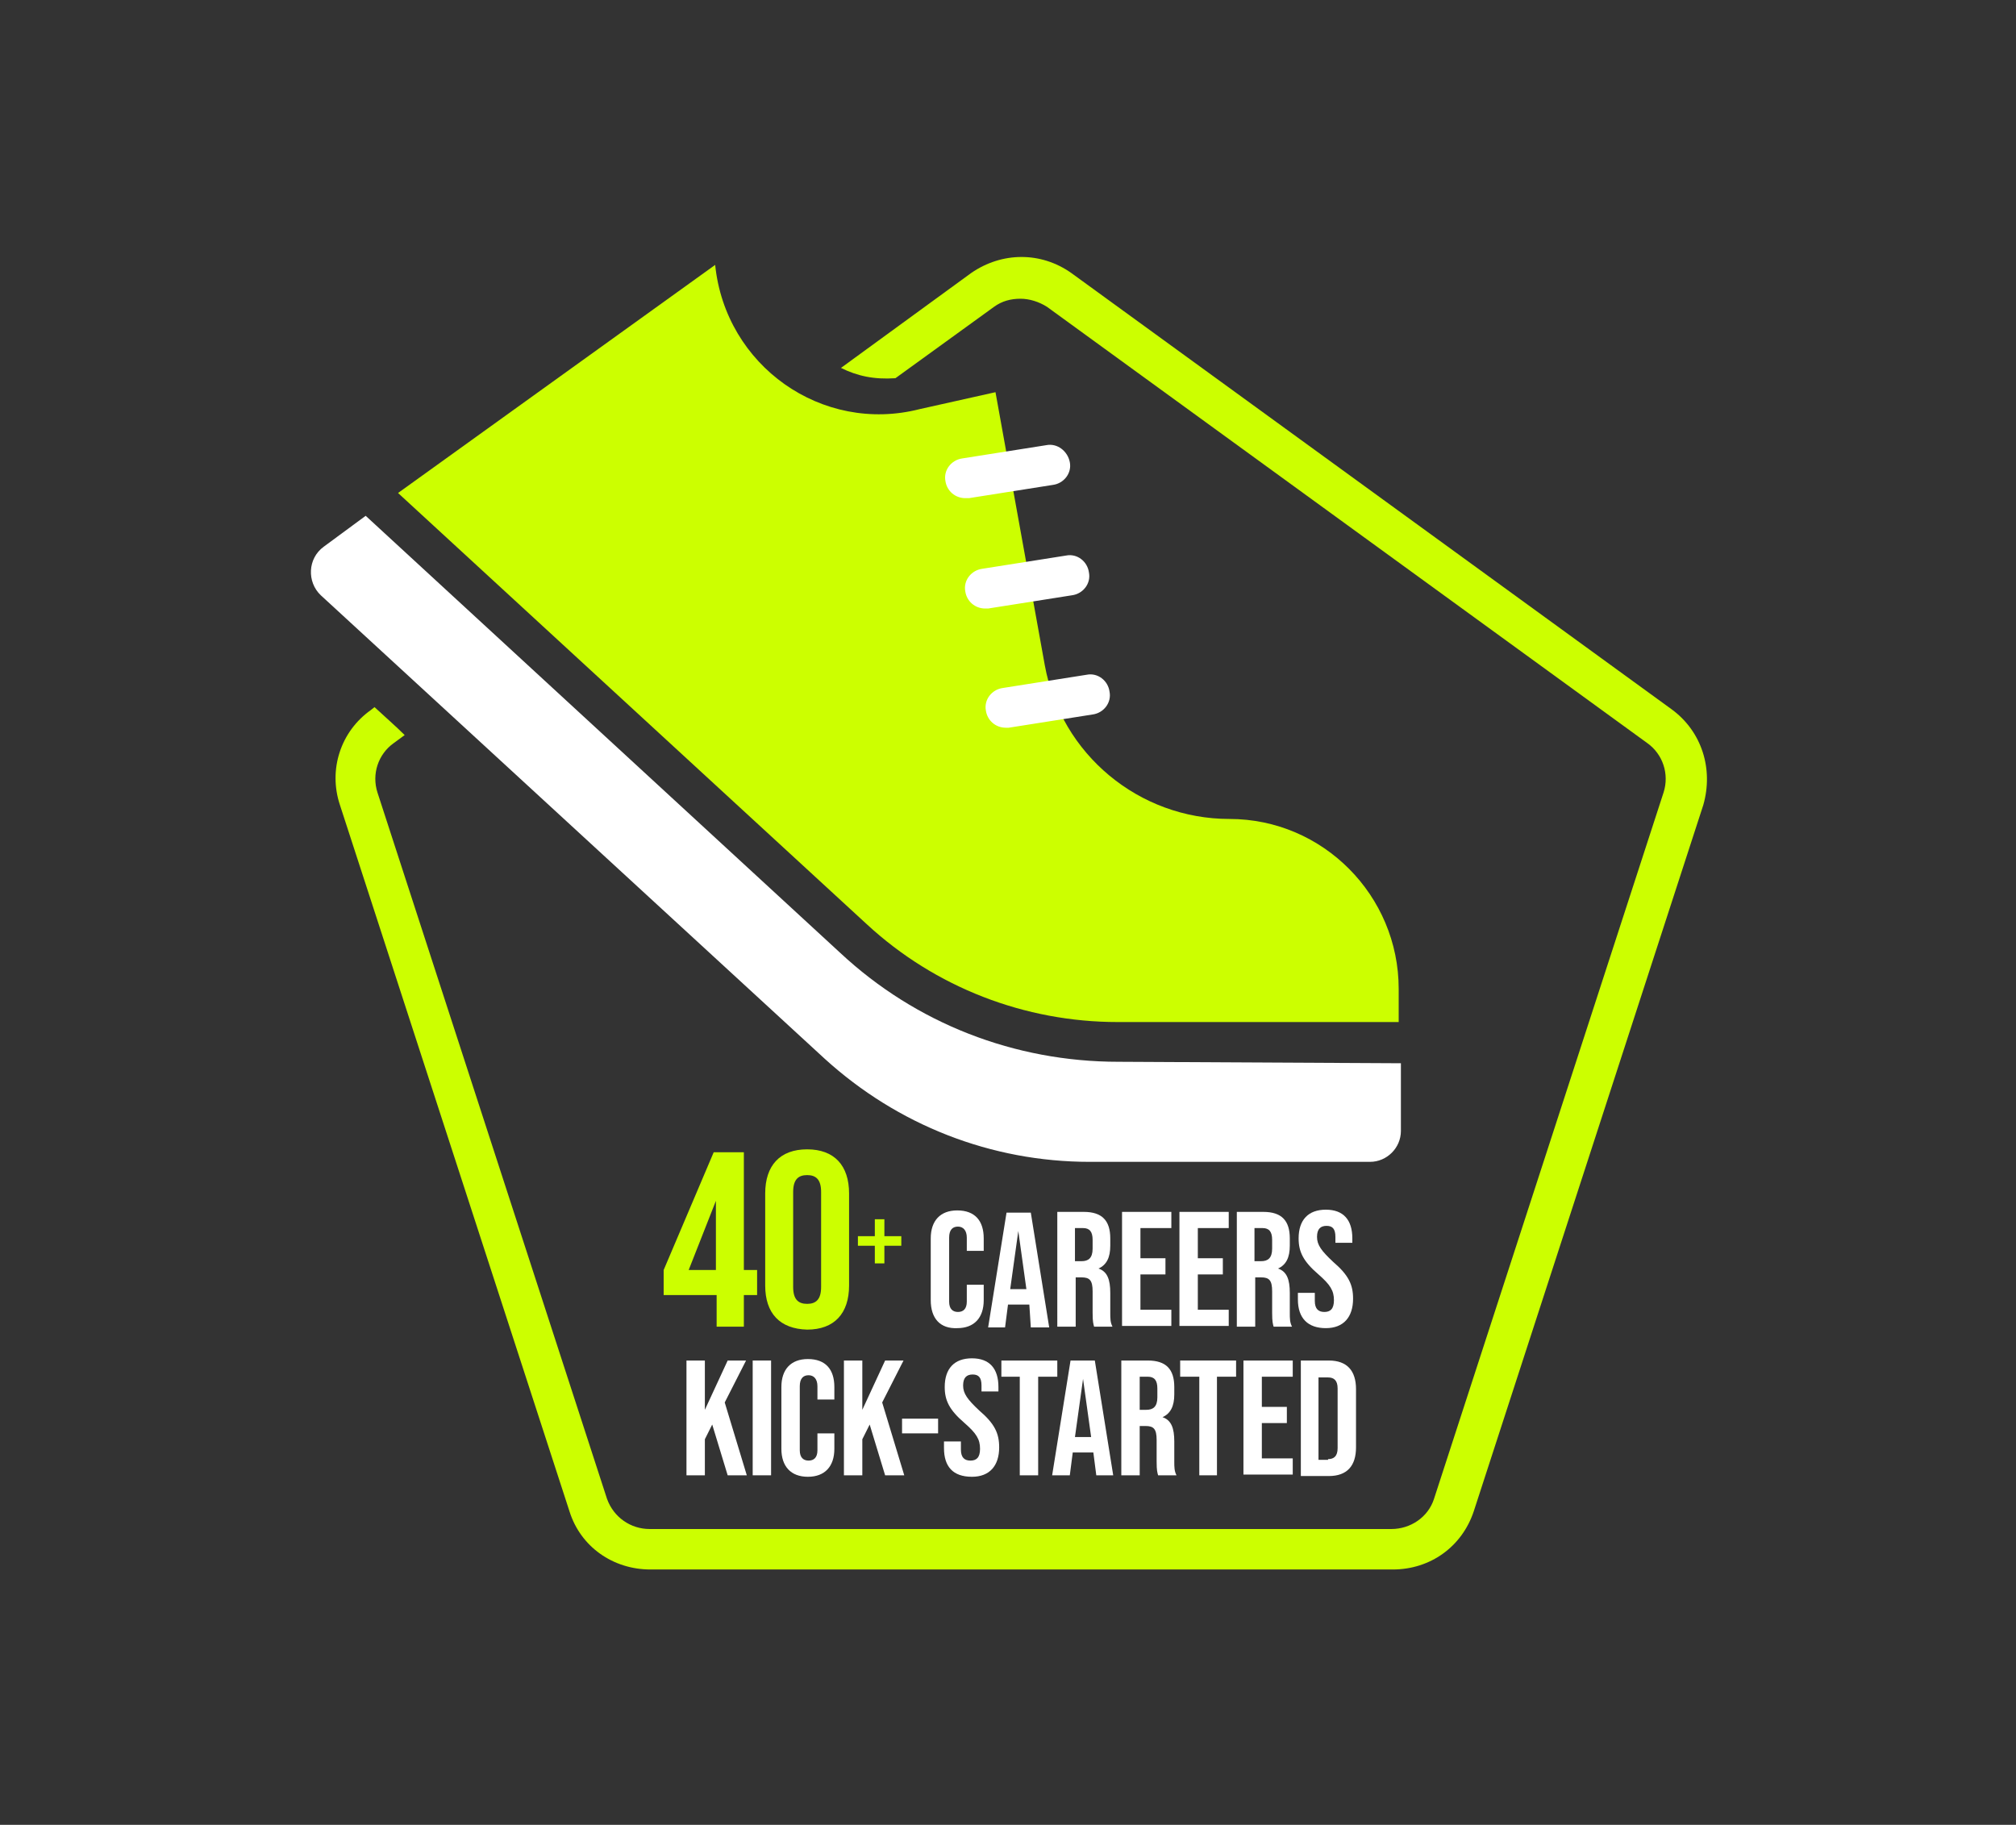 <?xml version="1.0" encoding="utf-8"?>
<!-- Generator: Adobe Illustrator 27.1.1, SVG Export Plug-In . SVG Version: 6.00 Build 0)  -->
<svg version="1.1" id="Layer_1" xmlns="http://www.w3.org/2000/svg" xmlns:xlink="http://www.w3.org/1999/xlink" x="0px" y="0px"
	 viewBox="0 0 274 248" style="enable-background:new 0 0 274 248;" xml:space="preserve">
<rect x="0" y="0" width="274" height="248" fill="#333333" stroke="none"/>
<style type="text/css">
	.st0{fill:#FFFFFF;}
	.st1{fill:#CCFF00;}
</style>
<path class="st0" d="M152,144.3c-14.1,0-27.5-5.2-37.8-14.8L49.7,70.1L44,74.3c-2.2,1.6-2.3,4.8-0.4,6.6l68.5,63
	c9.9,9,22.6,14,36,14h38.1c2.3,0,4.2-1.9,4.2-4.2v-9.2L152,144.3z"/>
<path class="st1" d="M117.8,125.6c9.3,8.6,21.5,13.3,34.1,13.3h38.2v-4.5c0-12.7-10.3-23.1-23-23.1c-12.3,0-22.9-8.8-25.1-20.9
	l-6.7-37.1L125,55.6c-13.3,3.4-26.4-5.9-27.8-19.6L54.1,67L117.8,125.6z"/>
<path class="st1" d="M227.2,96.4l-81.6-59.3c-4.1-2.9-9.4-2.9-13.6,0L114.3,50c2.2,1.1,4.5,1.6,7.4,1.4l13.4-9.7
	c1.1-0.8,2.3-1.1,3.6-1.1c1.2,0,2.5,0.4,3.6,1.1l81.6,59.3c2.1,1.5,3,4.2,2.2,6.7l-31.2,96c-0.8,2.5-3.2,4.1-5.8,4.1H88.3
	c-2.6,0-4.9-1.6-5.8-4.1l-31.2-96c-0.8-2.5,0.1-5.2,2.2-6.7l1.5-1.1c-1.2-1.2-2.7-2.5-4.1-3.8l-0.5,0.4c-4.1,2.9-5.8,8.1-4.2,12.9
	l31.2,96c1.5,4.8,5.9,7.9,11,7.9h100.9c5.1,0,9.4-3.1,11-7.9l31.2-96C232.9,104.5,231.3,99.4,227.2,96.4z"/>
<path class="st0" d="M131.2,67.7c-1.4,0-2.5-1-2.7-2.3c-0.3-1.5,0.8-2.9,2.3-3.1l11.4-1.8c1.5-0.3,2.9,0.8,3.2,2.3
	c0.3,1.5-0.8,2.9-2.3,3.1l-11.4,1.8C131.5,67.7,131.3,67.7,131.2,67.7z"/>
<path class="st0" d="M133.9,82.7c-1.4,0-2.5-1-2.7-2.3c-0.3-1.5,0.8-2.9,2.3-3.1l11.4-1.8c1.5-0.3,2.9,0.8,3.1,2.3
	c0.3,1.5-0.8,2.9-2.3,3.1l-11.4,1.8C134.2,82.7,134.1,82.7,133.9,82.7z"/>
<path class="st0" d="M136.7,98.9c-1.4,0-2.5-1-2.7-2.3c-0.3-1.5,0.8-2.9,2.3-3.1l11.4-1.8c1.5-0.3,2.9,0.8,3.1,2.3
	c0.3,1.5-0.8,2.9-2.3,3.1l-11.4,1.8C136.9,98.9,136.8,98.9,136.7,98.9z"/>
<g>
	<path class="st0" d="M96.8,193.6l-1,2v4.9h-2.5v-15.6h2.5v6.7l3.1-6.7h2.5l-2.9,5.7l3,9.9h-2.6L96.8,193.6z"/>
	<path class="st0" d="M102.3,184.9h2.5v15.6h-2.5V184.9z"/>
	<path class="st0" d="M106.2,196.9v-8.4c0-2.4,1.3-3.8,3.6-3.8c2.4,0,3.6,1.4,3.6,3.8v1.7h-2.3v-1.8c0-1-0.5-1.5-1.2-1.5
		c-0.7,0-1.2,0.4-1.2,1.5v8.7c0,1,0.5,1.4,1.2,1.4c0.7,0,1.2-0.4,1.2-1.4v-2.3h2.3v2.1c0,2.4-1.3,3.8-3.6,3.8
		C107.5,200.7,106.2,199.3,106.2,196.9z"/>
	<path class="st0" d="M118.2,193.6l-1,2v4.9h-2.5v-15.6h2.5v6.7l3.1-6.7h2.5l-2.9,5.7l3,9.9h-2.6L118.2,193.6z"/>
	<path class="st0" d="M122.6,192.8h4.9v2h-4.9V192.8z"/>
	<path class="st0" d="M128.3,196.8v-0.9h2.3v1.1c0,1.1,0.5,1.5,1.3,1.5s1.3-0.4,1.3-1.6c0-1.3-0.5-2.1-2.1-3.5
		c-2.1-1.8-2.7-3.1-2.7-4.9c0-2.5,1.3-3.9,3.7-3.9c2.4,0,3.6,1.4,3.6,3.9v0.6h-2.3v-0.8c0-1.1-0.4-1.5-1.2-1.5s-1.3,0.4-1.3,1.5
		c0,1.1,0.6,1.9,2.2,3.4c2.1,1.8,2.7,3.1,2.7,5c0,2.5-1.3,4-3.7,4C129.5,200.7,128.3,199.3,128.3,196.8z"/>
	<path class="st0" d="M138.7,187.1h-2.6v-2.2h7.6v2.2h-2.6v13.4h-2.5V187.1z"/>
	<path class="st0" d="M148.6,197.4h-2.8l-0.4,3.1H143l2.5-15.6h3.3l2.5,15.6H149L148.6,197.4z M148.3,195.3l-1.1-7.9l-1.1,7.9H148.3
		z"/>
	<path class="st0" d="M152.4,184.9h3.6c2.5,0,3.6,1.2,3.6,3.6v1c0,1.6-0.5,2.6-1.6,3.1v0c1.2,0.4,1.6,1.5,1.6,3.3v2.7
		c0,0.8,0,1.3,0.3,1.9h-2.5c-0.1-0.4-0.2-0.6-0.2-1.9v-2.9c0-1.5-0.4-1.9-1.5-1.9h-0.8v6.7h-2.5V184.9z M155.8,191.6
		c0.9,0,1.5-0.4,1.5-1.7v-1.2c0-1.1-0.4-1.6-1.3-1.6h-1.1v4.5H155.8z"/>
	<path class="st0" d="M163,187.1h-2.6v-2.2h7.6v2.2h-2.6v13.4H163V187.1z"/>
	<path class="st0" d="M169,184.9h6.7v2.2h-4.2v4.1h3.4v2.2h-3.4v4.8h4.2v2.2H169V184.9z"/>
	<path class="st0" d="M176.8,184.9h3.8c2.5,0,3.7,1.4,3.7,3.9v7.9c0,2.5-1.2,3.9-3.7,3.9h-3.8V184.9z M180.5,198.3
		c0.8,0,1.3-0.4,1.3-1.5v-8.1c0-1.1-0.5-1.5-1.3-1.5h-1.3v11.2H180.5z"/>
</g>
<g>
	<path class="st0" d="M126.5,176.7v-8.4c0-2.4,1.3-3.8,3.6-3.8c2.4,0,3.6,1.4,3.6,3.8v1.7h-2.3v-1.8c0-1-0.5-1.5-1.2-1.5
		c-0.7,0-1.2,0.4-1.2,1.5v8.7c0,1,0.5,1.4,1.2,1.4c0.7,0,1.2-0.4,1.2-1.4v-2.3h2.3v2.1c0,2.4-1.3,3.8-3.6,3.8
		C127.8,180.6,126.5,179.2,126.5,176.7z"/>
	<path class="st0" d="M139.9,177.3H137l-0.4,3.1h-2.3l2.5-15.6h3.3l2.5,15.6h-2.5L139.9,177.3z M139.5,175.2l-1.1-7.9l-1.1,7.9
		H139.5z"/>
	<path class="st0" d="M143.7,164.7h3.6c2.5,0,3.6,1.2,3.6,3.6v1c0,1.6-0.5,2.6-1.6,3.1v0c1.2,0.4,1.6,1.5,1.6,3.3v2.7
		c0,0.8,0,1.3,0.3,1.9h-2.5c-0.1-0.4-0.2-0.6-0.2-1.9v-2.9c0-1.5-0.4-1.9-1.5-1.9h-0.8v6.7h-2.5V164.7z M147,171.4
		c0.9,0,1.5-0.4,1.5-1.7v-1.2c0-1.1-0.4-1.6-1.3-1.6h-1.1v4.5H147z"/>
	<path class="st0" d="M152.5,164.7h6.7v2.2h-4.2v4.1h3.4v2.2h-3.4v4.8h4.2v2.2h-6.7V164.7z"/>
	<path class="st0" d="M160.3,164.7h6.7v2.2h-4.2v4.1h3.4v2.2h-3.4v4.8h4.2v2.2h-6.7V164.7z"/>
	<path class="st0" d="M168.1,164.7h3.6c2.5,0,3.6,1.2,3.6,3.6v1c0,1.6-0.5,2.6-1.6,3.1v0c1.2,0.4,1.6,1.5,1.6,3.3v2.7
		c0,0.8,0,1.3,0.3,1.9h-2.5c-0.1-0.4-0.2-0.6-0.2-1.9v-2.9c0-1.5-0.4-1.9-1.5-1.9h-0.8v6.7h-2.5V164.7z M171.4,171.4
		c0.9,0,1.5-0.4,1.5-1.7v-1.2c0-1.1-0.4-1.6-1.3-1.6h-1.1v4.5H171.4z"/>
	<path class="st0" d="M176.4,176.6v-0.9h2.3v1.1c0,1.1,0.5,1.5,1.3,1.5s1.3-0.4,1.3-1.6c0-1.3-0.5-2.1-2.1-3.5
		c-2.1-1.8-2.7-3.1-2.7-4.9c0-2.5,1.3-3.9,3.7-3.9c2.4,0,3.6,1.4,3.6,3.9v0.6h-2.3v-0.8c0-1.1-0.4-1.5-1.2-1.5
		c-0.8,0-1.3,0.4-1.3,1.5c0,1.1,0.6,1.9,2.2,3.4c2.1,1.8,2.7,3.1,2.7,5c0,2.5-1.3,4-3.7,4S176.4,179.2,176.4,176.6z"/>
</g>
<g>
	<path class="st1" d="M97.3,176h-7.1v-3.4l6.8-16h4.1v16h1.8v3.4h-1.8v4.3h-3.7V176z M97.3,172.6v-9.4l-3.7,9.4H97.3z"/>
	<path class="st1" d="M104,174.7v-12.5c0-3.8,2-6,5.7-6c3.7,0,5.7,2.2,5.7,6v12.5c0,3.8-2,6-5.7,6C106,180.6,104,178.5,104,174.7z
		 M111.6,174.9V162c0-1.7-0.7-2.3-1.9-2.3c-1.2,0-1.9,0.6-1.9,2.3v12.9c0,1.7,0.7,2.3,1.9,2.3C110.9,177.2,111.6,176.6,111.6,174.9z
		"/>
	<path class="st1" d="M118.9,169.3h-2.3V168h2.3v-2.3h1.3v2.3h2.3v1.3h-2.3v2.4h-1.3V169.3z"/>
</g>
</svg>
